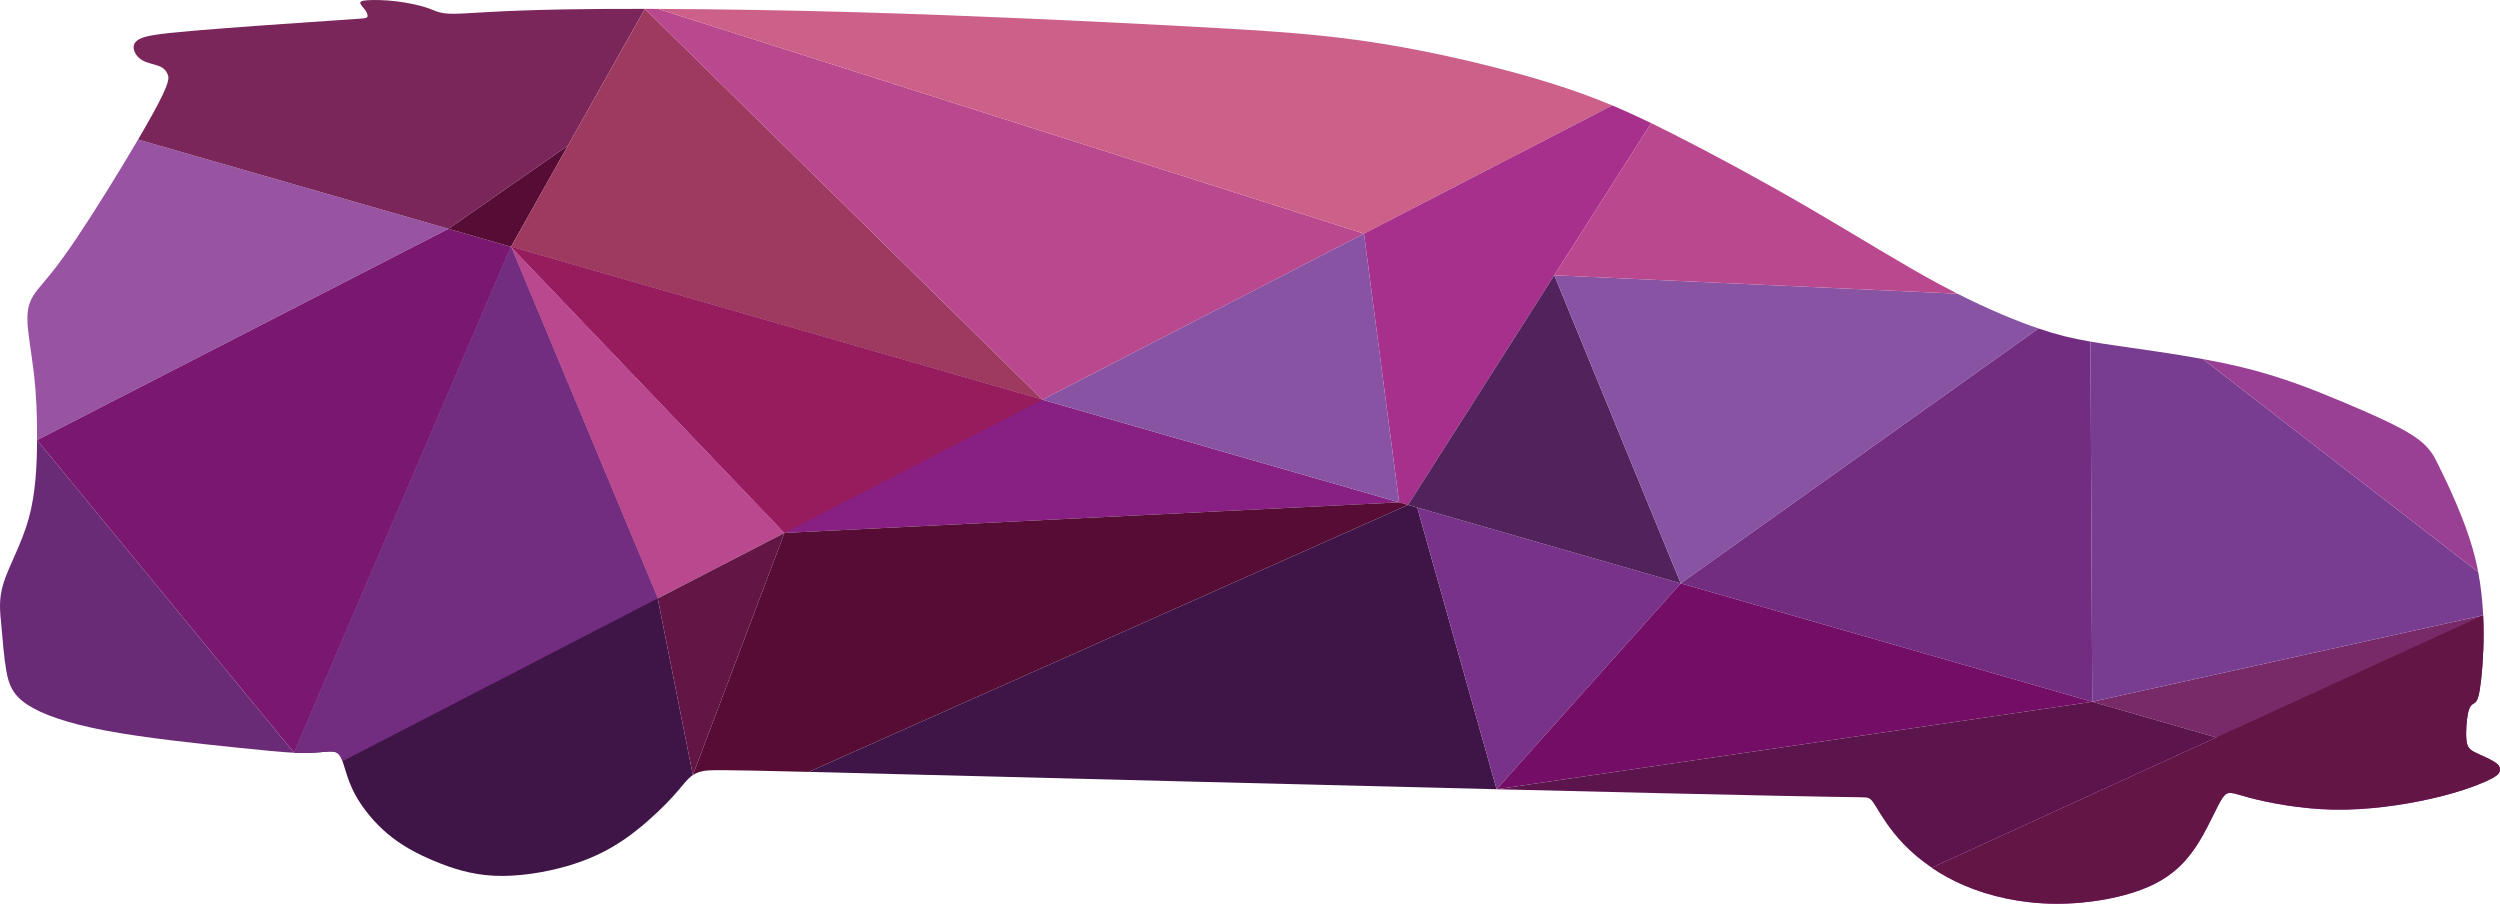 <?xml version="1.0" encoding="UTF-8"?> <!-- Creator: CorelDRAW 2017 --> <svg xmlns="http://www.w3.org/2000/svg" xmlns:xlink="http://www.w3.org/1999/xlink" xml:space="preserve" width="180.39mm" height="65.211mm" style="shape-rendering:geometricPrecision; text-rendering:geometricPrecision; image-rendering:optimizeQuality; fill-rule:evenodd; clip-rule:evenodd" viewBox="0 0 17888.8 6466.81"> <defs> <style type="text/css"> <![CDATA[ .fil0 {fill:#3F1547} .fil17 {fill:#52225C} .fil7 {fill:#570C35} .fil19 {fill:#5C144C} .fil12 {fill:#631545} .fil3 {fill:#692B75} .fil11 {fill:#722D80} .fil18 {fill:#730D65} .fil1 {fill:#782967} .fil16 {fill:#78328A} .fil21 {fill:#783D91} .fil5 {fill:#7A1770} .fil6 {fill:#7A265A} .fil2 {fill:#872082} .fil15 {fill:#8853A3} .fil9 {fill:#961C5D} .fil4 {fill:#9853A3} .fil22 {fill:#994094} .fil8 {fill:#9E3A60} .fil20 {fill:#A243B5} .fil14 {fill:#A6308C} .fil10 {fill:#BA488E} .fil13 {fill:#CC6089} ]]> </style> </defs> <g id="Слой_x0020_1">  <g id="_2094904476448"> <path class="fil0" d="M4706.35 4281.81l-2255.41 1164.9 2255.41 -1164.9zm-2333.64 1095.57c40.6,1.49 59.42,17.33 78.23,69.33 18.81,51.99 37.62,140.12 89.12,236.44 51.51,96.32 135.68,200.81 233.23,283.01 97.55,82.19 208.46,142.11 334.23,194.82 125.77,52.73 266.39,98.28 432.77,105.71 166.38,7.43 358.51,-23.27 518.95,-69.82 160.42,-46.54 289.16,-108.94 408,-190.64 118.84,-81.7 227.78,-182.71 299.09,-255.49 71.29,-72.79 104.98,-117.35 136.91,-154.01 17.01,-19.53 33.53,-36.8 54.51,-50.66l-251.41 -1264.26 -1049.92 -2515.71 -1552.09 3620.31c23.53,1.15 44.93,1.77 64.85,1.86 100.53,0.5 162.91,-12.39 203.52,-10.9z"></path> <path class="fil1" d="M15858.92 5276.92l1909.37 -874.23 -1909.37 874.23zm-887.76 -255.42l887.75 255.42 1529.01 439.93c192.86,-43.33 325.07,-92.34 400.08,-126.01 75.02,-33.68 92.85,-52 98.79,-72.05 5.94,-20.05 0,-41.84 -35.15,-65.36 -35.16,-23.52 -99.52,-48.77 -140.13,-69.33 -40.6,-20.54 -57.45,-36.38 -62.89,-88.87 -5.44,-52.49 0.5,-141.62 11.15,-191.64 10.65,-50.01 25.99,-60.89 40.85,-69.57 14.87,-8.66 29.21,-15.09 43.32,-98.53 14.11,-83.43 27.98,-243.86 27.47,-409.25 -0.12,-40.96 -1.13,-82.22 -3.1,-123.53l-2797.12 618.81z"></path> <path class="fil2" d="M7458.91 2860.13l-1845.46 953.17 1845.46 -953.17zm2552.46 734.37l-2552.46 -734.38 -3802.48 -1094.03 1957.02 2047.2 4397.92 -218.78z"></path> <path class="fil3" d="M2104.34 5386.41l-1839.06 -2237.27c-0.99,178.76 -9.91,380.78 -59.42,560.04 -49.51,179.24 -139.64,335.72 -178.75,457.03 -39.12,121.31 -27.24,207.48 -17.33,310.96 9.91,103.5 17.83,224.32 35.16,321.86 17.32,97.55 44.06,171.83 148.54,241.65 104.48,69.81 286.69,135.17 565.97,187.66 279.27,52.49 655.6,92.1 913.09,118.83 206.48,21.45 336.53,34.61 431.79,39.24z"></path> <path class="fil4" d="M265.28 3149.14l2943.48 -1511.84 -2220.77 -638.94c-132.45,225.61 -310.97,513.56 -435.76,699.69 -163.16,243.39 -234.46,312.7 -282.98,374.11 -48.52,61.39 -74.28,114.88 -73.28,211.43 0.99,96.56 28.71,236.19 46.04,383.75 17.33,147.56 24.26,303.05 23.27,481.79z"></path> <polygon class="fil5" points="3208.77,1637.3 265.28,3149.14 2104.34,5386.41 3656.43,1766.1 "></polygon> <path class="fil6" d="M987.99 998.36l2220.78 638.93 854.55 -594.67 550.7 -979.13c-218.53,-0.38 -413.31,0.93 -575.55,3.75 -484.77,8.42 -678.88,30.21 -786.58,31.19 -107.7,0.99 -128.99,-18.81 -183.95,-38.62 -54.97,-19.8 -143.6,-39.62 -228.03,-50.01 -84.43,-10.4 -164.65,-11.39 -209.96,-8.17 -45.31,3.21 -55.7,10.64 -51.25,23.51 4.46,12.87 23.76,31.2 36.64,50.02 12.87,18.81 19.31,38.12 11.63,47.77 -7.67,9.66 -29.46,9.66 -271.59,25.76 -242.14,16.08 -704.63,48.27 -971.77,71.29 -267.16,23.03 -338.95,36.9 -380.05,56.7 -41.1,19.8 -51.51,45.56 -46.05,74.52 5.44,28.96 26.75,61.15 62.89,81.21 36.14,20.05 87.15,27.98 120.08,41.34 32.92,13.37 47.77,32.18 58.92,57.44 11.14,25.25 18.57,56.94 -105.23,281.5 -29.12,52.82 -65.48,116.28 -106.21,185.65z"></path> <polygon class="fil7" points="4063.33,1042.63 3208.77,1637.3 3656.43,1766.09 "></polygon> <polygon class="fil8" points="4063.33,1042.63 3656.43,1766.1 7458.92,2860.12 4614.03,63.5 "></polygon> <polygon class="fil9" points="7458.91,2860.12 3656.43,1766.09 5613.45,3813.3 "></polygon> <polygon class="fil10" points="5613.45,3813.3 3656.43,1766.09 4706.35,4281.81 "></polygon> <path class="fil11" d="M4706.35 4281.81l-1049.92 -2515.71 -1552.09 3620.31c23.53,1.15 44.93,1.77 64.85,1.86 100.53,0.5 162.91,-12.39 203.52,-10.9 40.6,1.49 59.42,17.33 78.23,69.33l2255.41 -1164.9z"></path> <polygon class="fil12" points="4706.35,4281.81 4957.76,5546.07 5613.45,3813.3 "></polygon> <path class="fil10" d="M4614.03 63.5l2844.88 2796.63 2301.07 -1188.49 -5051.17 -1607.87c-32.06,-0.13 -63.66,-0.22 -94.78,-0.27z"></path> <path class="fil13" d="M4708.81 63.76l5051.17 1607.88 1776.09 -917.34c-135.71,-56.87 -277.43,-108.75 -444.95,-160.92 -342.65,-106.72 -793.25,-214.67 -1204.26,-281.02 -411.02,-66.34 -782.45,-91.11 -1411.31,-124.78 -628.86,-33.68 -1515.15,-76.26 -2346.01,-100.03 -513.21,-14.68 -1005.26,-22.18 -1420.72,-23.79z"></path> <path class="fil14" d="M11536.06 754.31l-1776.09 917.33 251.39 1922.87 63.83 18.37 1046.48 -1643.04 693.47 -1088.8c-94.52,-45.79 -185.37,-87.45 -279.09,-126.73z"></path> <polygon class="fil15" points="10011.37,3594.51 9759.98,1671.64 7458.91,2860.12 "></polygon> <path class="fil7" d="M10011.37 3594.51l-4397.92 218.78 -655.68 1732.78c18.4,-12.17 40.21,-21.71 68.79,-27.84 47,-10.08 112.27,-10.94 759.83,5.05l4288.82 -1910.41 -63.83 -18.37z"></path> <path class="fil0" d="M10075.2 3612.87l-4288.82 1910.41c195.27,4.82 443.5,11.17 760.13,19.26 1029.79,26.32 2783.26,71.03 4162.6,104.93l-568.06 -2015.65 -65.85 -18.94z"></path> <polygon class="fil16" points="10141.05,3631.81 10709.11,5647.47 12026.72,4174.35 "></polygon> <polygon class="fil17" points="10141.05,3631.81 12026.72,4174.35 11121.68,1969.83 10075.2,3612.87 "></polygon> <path class="fil15" d="M11121.68 1969.83l905.04 2204.52 2559.76 -1823.89c-155.29,-53.03 -353.14,-133.95 -579.89,-248.85l-2884.91 -131.78z"></path> <path class="fil10" d="M11121.68 1969.83l2884.91 131.78c-40.03,-20.3 -80.98,-41.65 -122.75,-64.09 -278.27,-149.53 -593.2,-347.6 -929.43,-543.44 -336.21,-195.84 -693.72,-389.43 -989.83,-538.96 -51.37,-25.94 -100.88,-50.56 -149.44,-74.09l-693.47 1088.8z"></path> <path class="fil11" d="M14586.48 2350.46l-2559.76 1823.89 2944.44 847.16 -12.72 -2577.07c-137.65,-23.73 -239.27,-48.66 -371.96,-93.97z"></path> <polygon class="fil18" points="14971.16,5021.51 12026.72,4174.35 10709.11,5647.47 "></polygon> <path class="fil19" d="M14971.16 5021.51l-4262.05 625.96c451.21,11.1 862.38,21.02 1195.1,28.77 1349.82,31.46 1408.26,26.99 1442.42,29.71 34.17,2.73 44.07,12.63 78.74,69.07 34.66,56.46 94.08,159.45 196.08,265.41 54.91,57.05 122.15,114.94 201.52,168.69l2035.95 -932.2 -887.76 -255.42z"></path> <path class="fil20" d="M15858.92 5276.92l-2035.95 932.2c68.06,46.08 145.03,89.12 230.76,125.93 185.69,79.72 412.47,130.24 654.59,131.71 242.15,1.49 499.63,-46.04 677.39,-127.01 177.77,-80.95 275.8,-195.33 351.32,-319.13 75.52,-123.79 128.5,-256.99 167.37,-312.69 38.87,-55.7 63.63,-33.92 191.87,0.25 128.25,34.17 359.99,80.72 602.61,85.17 242.63,4.45 496.16,-33.18 689.03,-76.51l-1529 -439.93z"></path> <path class="fil12" d="M15858.91 5276.92l1529.01 439.93 -1529.01 -439.93zm-2035.94 932.2c68.06,46.08 145.03,89.12 230.76,125.93 185.69,79.72 412.47,130.24 654.59,131.71 242.15,1.49 499.63,-46.04 677.39,-127.01 177.77,-80.95 275.8,-195.33 351.32,-319.13 75.52,-123.79 128.5,-256.99 167.37,-312.69 38.87,-55.7 63.63,-33.92 191.87,0.25 128.25,34.17 359.99,80.72 602.61,85.17 242.63,4.45 496.16,-33.18 689.03,-76.51 192.86,-43.33 325.07,-92.34 400.08,-126.01 75.02,-33.68 92.85,-52 98.79,-72.05 5.94,-20.05 0,-41.84 -35.15,-65.36 -35.16,-23.52 -99.52,-48.77 -140.13,-69.33 -40.6,-20.54 -57.45,-36.38 -62.89,-88.87 -5.44,-52.49 0.5,-141.62 11.15,-191.64 10.65,-50.01 25.99,-60.89 40.85,-69.57 14.87,-8.66 29.21,-15.09 43.32,-98.53 14.11,-83.43 27.98,-243.86 27.47,-409.25 -0.12,-40.96 -1.13,-82.22 -3.1,-123.53l-1909.37 874.23 -2035.95 932.2z"></path> <path class="fil21" d="M14971.16 5021.51l2797.12 -618.81c-5,-103.94 -16.16,-208.17 -35.11,-308.65l-1969.94 -1524.7c-225.92,-41.3 -457.91,-72.36 -630.09,-97.57 -65.77,-9.63 -122.8,-18.4 -174.71,-27.34l12.72 2577.07z"></path> <path class="fil22" d="M15763.24 2569.35l1969.94 1524.7c-3.93,-20.84 -8.18,-41.51 -12.79,-61.99 -35.65,-158.46 -92.11,-305.04 -141.62,-421.9 -49.51,-116.85 -92.1,-204.01 -128.74,-278.77 -36.64,-74.76 -67.34,-137.16 -177.77,-210.44 -110.42,-73.28 -300.56,-157.46 -511.5,-246.09 -210.95,-88.64 -442.69,-181.73 -736.82,-251.55 -83.26,-19.76 -171.51,-37.65 -260.7,-53.96z"></path> </g> </g> </svg> 